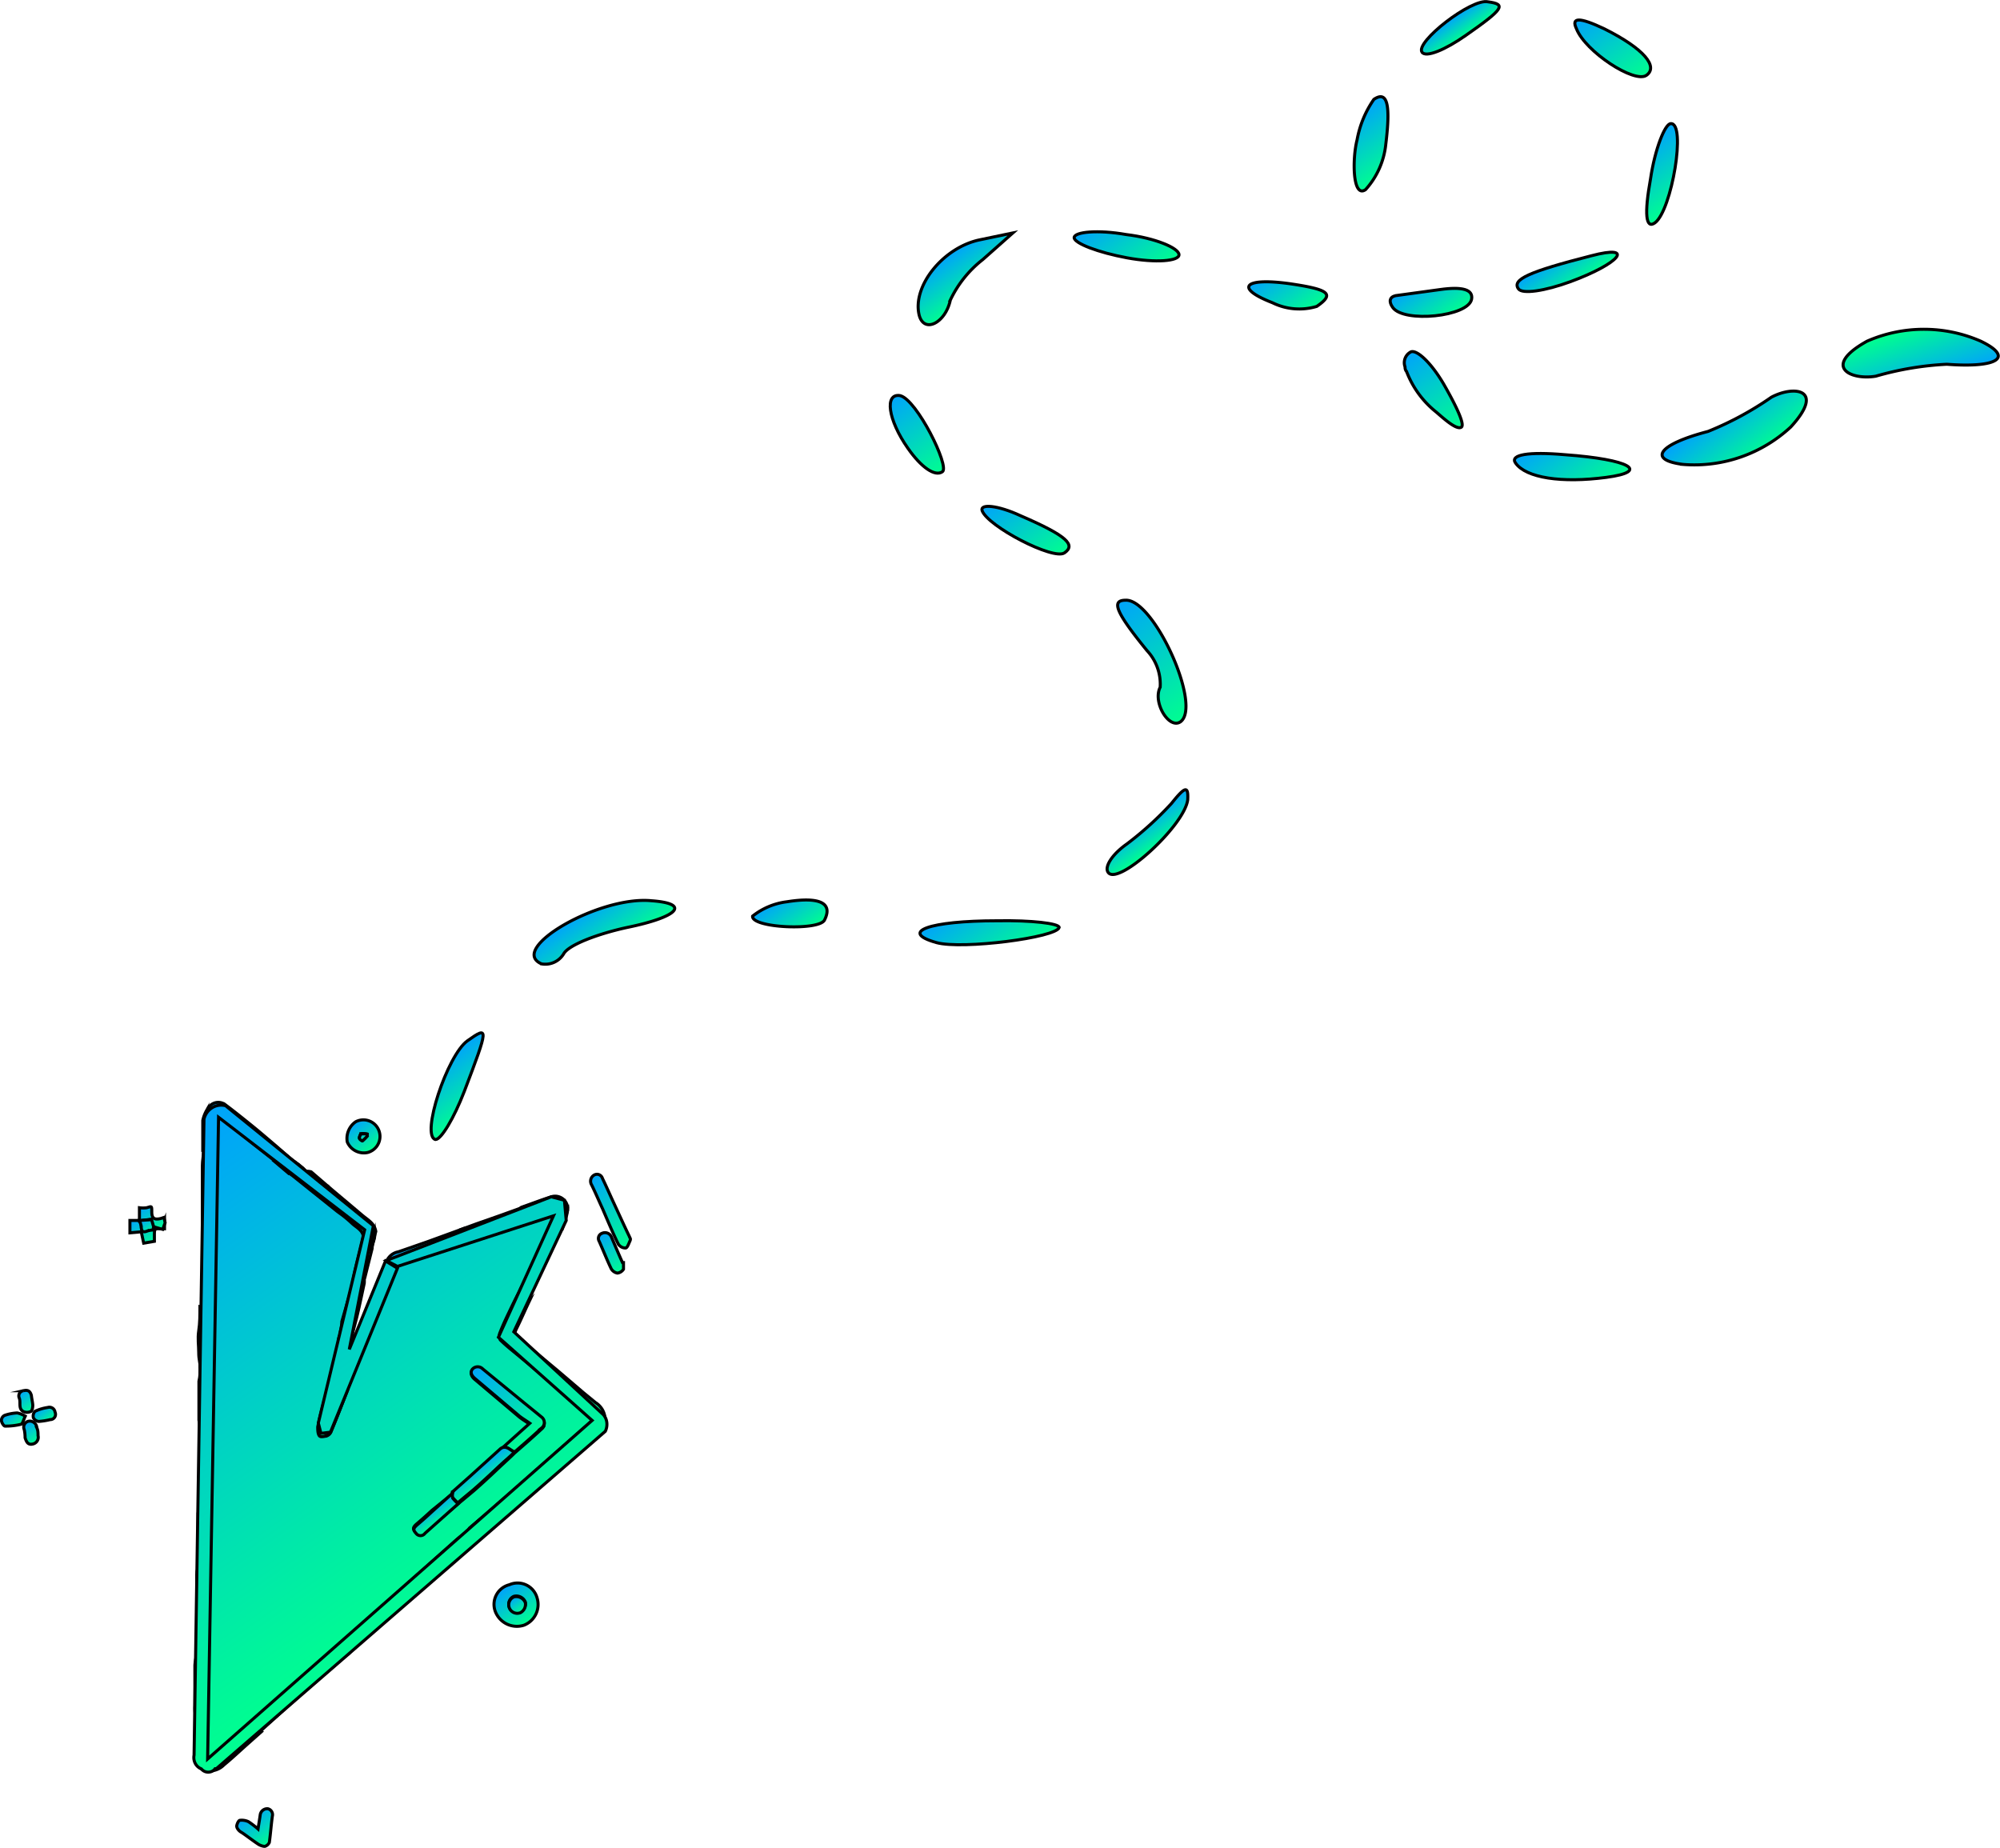 <svg xmlns="http://www.w3.org/2000/svg" xmlns:xlink="http://www.w3.org/1999/xlink" id="Capa_1" data-name="Capa 1" viewBox="0 0 98.83 91.31"><defs><style>.cls-1,.cls-10,.cls-11,.cls-12,.cls-13,.cls-14,.cls-15,.cls-16,.cls-17,.cls-18,.cls-19,.cls-2,.cls-20,.cls-21,.cls-22,.cls-23,.cls-24,.cls-25,.cls-26,.cls-27,.cls-28,.cls-29,.cls-3,.cls-30,.cls-31,.cls-32,.cls-33,.cls-34,.cls-35,.cls-36,.cls-37,.cls-38,.cls-39,.cls-4,.cls-40,.cls-41,.cls-42,.cls-43,.cls-44,.cls-45,.cls-46,.cls-47,.cls-48,.cls-49,.cls-5,.cls-50,.cls-51,.cls-52,.cls-53,.cls-54,.cls-55,.cls-56,.cls-57,.cls-58,.cls-59,.cls-6,.cls-60,.cls-61,.cls-62,.cls-63,.cls-64,.cls-65,.cls-66,.cls-67,.cls-68,.cls-69,.cls-7,.cls-70,.cls-71,.cls-72,.cls-73,.cls-74,.cls-75,.cls-76,.cls-77,.cls-78,.cls-79,.cls-8,.cls-80,.cls-81,.cls-82,.cls-83,.cls-84,.cls-9{stroke:#000;stroke-miterlimit:10;stroke-width:0.15px;}.cls-1{fill:url(#Nueva_muestra_de_degradado_2);}.cls-2{fill:url(#Nueva_muestra_de_degradado_2-2);}.cls-3{fill:url(#Nueva_muestra_de_degradado_2-3);}.cls-4{fill:url(#Nueva_muestra_de_degradado_2-4);}.cls-5{fill:url(#Nueva_muestra_de_degradado_2-5);}.cls-6{fill:url(#Nueva_muestra_de_degradado_2-6);}.cls-7{fill:url(#Nueva_muestra_de_degradado_2-7);}.cls-8{fill:url(#Nueva_muestra_de_degradado_2-8);}.cls-9{fill:url(#Nueva_muestra_de_degradado_2-9);}.cls-10{fill:url(#Nueva_muestra_de_degradado_2-10);}.cls-11{fill:url(#Nueva_muestra_de_degradado_2-11);}.cls-12{fill:url(#Nueva_muestra_de_degradado_2-12);}.cls-13{fill:url(#Nueva_muestra_de_degradado_2-13);}.cls-14{fill:url(#Nueva_muestra_de_degradado_2-14);}.cls-15{fill:url(#Nueva_muestra_de_degradado_2-15);}.cls-16{fill:url(#Nueva_muestra_de_degradado_2-16);}.cls-17{fill:url(#Nueva_muestra_de_degradado_2-17);}.cls-18{fill:url(#Nueva_muestra_de_degradado_2-18);}.cls-19{fill:url(#Nueva_muestra_de_degradado_2-19);}.cls-20{fill:url(#Nueva_muestra_de_degradado_2-20);}.cls-21{fill:url(#Nueva_muestra_de_degradado_2-21);}.cls-22{fill:url(#Nueva_muestra_de_degradado_2-22);}.cls-23{fill:url(#Nueva_muestra_de_degradado_2-23);}.cls-24{fill:url(#Nueva_muestra_de_degradado_2-24);}.cls-25{fill:url(#Nueva_muestra_de_degradado_2-25);}.cls-26{fill:url(#Nueva_muestra_de_degradado_2-26);}.cls-27{fill:url(#Nueva_muestra_de_degradado_2-27);}.cls-28{fill:url(#Nueva_muestra_de_degradado_2-28);}.cls-29{fill:url(#Nueva_muestra_de_degradado_2-29);}.cls-30{fill:url(#Nueva_muestra_de_degradado_2-30);}.cls-31{fill:url(#Nueva_muestra_de_degradado_2-31);}.cls-32{fill:url(#Nueva_muestra_de_degradado_2-32);}.cls-33{fill:url(#Nueva_muestra_de_degradado_2-33);}.cls-34{fill:url(#Nueva_muestra_de_degradado_2-34);}.cls-35{fill:url(#Nueva_muestra_de_degradado_2-35);}.cls-36{fill:url(#Nueva_muestra_de_degradado_2-36);}.cls-37{fill:url(#Nueva_muestra_de_degradado_2-37);}.cls-38{fill:url(#Nueva_muestra_de_degradado_2-38);}.cls-39{fill:url(#Nueva_muestra_de_degradado_2-39);}.cls-40{fill:url(#Nueva_muestra_de_degradado_2-40);}.cls-41{fill:url(#Nueva_muestra_de_degradado_2-41);}.cls-42{fill:url(#Nueva_muestra_de_degradado_2-42);}.cls-43{fill:url(#Nueva_muestra_de_degradado_2-43);}.cls-44{fill:url(#Nueva_muestra_de_degradado_2-44);}.cls-45{fill:url(#Nueva_muestra_de_degradado_2-45);}.cls-46{fill:url(#Nueva_muestra_de_degradado_2-46);}.cls-47{fill:url(#Nueva_muestra_de_degradado_2-47);}.cls-48{fill:url(#Nueva_muestra_de_degradado_2-48);}.cls-49{fill:url(#Nueva_muestra_de_degradado_2-49);}.cls-50{fill:url(#Nueva_muestra_de_degradado_2-50);}.cls-51{fill:url(#Nueva_muestra_de_degradado_2-51);}.cls-52{fill:url(#Nueva_muestra_de_degradado_2-52);}.cls-53{fill:url(#Nueva_muestra_de_degradado_2-53);}.cls-54{fill:url(#Nueva_muestra_de_degradado_2-54);}.cls-55{fill:url(#Nueva_muestra_de_degradado_2-55);}.cls-56{fill:url(#Nueva_muestra_de_degradado_2-56);}.cls-57{fill:url(#Nueva_muestra_de_degradado_2-57);}.cls-58{fill:url(#Nueva_muestra_de_degradado_2-58);}.cls-59{fill:url(#Nueva_muestra_de_degradado_2-59);}.cls-60{fill:url(#Nueva_muestra_de_degradado_2-60);}.cls-61{fill:url(#Nueva_muestra_de_degradado_2-61);}.cls-62{fill:url(#Nueva_muestra_de_degradado_2-62);}.cls-63{fill:url(#Nueva_muestra_de_degradado_2-63);}.cls-64{fill:url(#Nueva_muestra_de_degradado_2-64);}.cls-65{fill:url(#Nueva_muestra_de_degradado_2-65);}.cls-66{fill:url(#Nueva_muestra_de_degradado_2-66);}.cls-67{fill:url(#Nueva_muestra_de_degradado_2-67);}.cls-68{fill:url(#Nueva_muestra_de_degradado_2-68);}.cls-69{fill:url(#Nueva_muestra_de_degradado_2-69);}.cls-70{fill:url(#Nueva_muestra_de_degradado_2-70);}.cls-71{fill:url(#Nueva_muestra_de_degradado_2-71);}.cls-72{fill:url(#Nueva_muestra_de_degradado_2-72);}.cls-73{fill:url(#Nueva_muestra_de_degradado_2-73);}.cls-74{fill:url(#Nueva_muestra_de_degradado_2-74);}.cls-75{fill:url(#Nueva_muestra_de_degradado_2-75);}.cls-76{fill:url(#Nueva_muestra_de_degradado_2-76);}.cls-77{fill:url(#Nueva_muestra_de_degradado_2-77);}.cls-78{fill:url(#Nueva_muestra_de_degradado_2-78);}.cls-79{fill:url(#Nueva_muestra_de_degradado_2-79);}.cls-80{fill:url(#Nueva_muestra_de_degradado_2-80);}.cls-81{fill:url(#Nueva_muestra_de_degradado_2-81);}.cls-82{fill:url(#Nueva_muestra_de_degradado_2-82);}.cls-83{fill:url(#Nueva_muestra_de_degradado_2-83);}.cls-84{fill:url(#Nueva_muestra_de_degradado_2-84);}</style><linearGradient id="Nueva_muestra_de_degradado_2" x1="46.89" y1="104.51" x2="51.1" y2="104.51" gradientTransform="translate(195.3 13.88) rotate(54.97)" gradientUnits="userSpaceOnUse"><stop offset="0" stop-color="#00a4fa"></stop><stop offset="1" stop-color="#00fe90"></stop></linearGradient><linearGradient id="Nueva_muestra_de_degradado_2-2" x1="53.72" y1="106.2" x2="57.28" y2="106.2" xlink:href="#Nueva_muestra_de_degradado_2"></linearGradient><linearGradient id="Nueva_muestra_de_degradado_2-3" x1="43.24" y1="110.2" x2="44.36" y2="110.2" xlink:href="#Nueva_muestra_de_degradado_2"></linearGradient><linearGradient id="Nueva_muestra_de_degradado_2-4" x1="79.69" y1="-75.1" x2="82.56" y2="-75.1" gradientTransform="matrix(0.64, 0.83, -1.02, 0.79, 14.95, 125.55)" xlink:href="#Nueva_muestra_de_degradado_2"></linearGradient><linearGradient id="Nueva_muestra_de_degradado_2-5" x1="55.79" y1="112.73" x2="57.64" y2="112.73" xlink:href="#Nueva_muestra_de_degradado_2"></linearGradient><linearGradient id="Nueva_muestra_de_degradado_2-6" x1="44.36" y1="117.02" x2="47.73" y2="117.02" xlink:href="#Nueva_muestra_de_degradado_2"></linearGradient><linearGradient id="Nueva_muestra_de_degradado_2-7" x1="62.86" y1="118.05" x2="66.61" y2="118.05" xlink:href="#Nueva_muestra_de_degradado_2"></linearGradient><linearGradient id="Nueva_muestra_de_degradado_2-8" x1="52.86" y1="119.07" x2="55.34" y2="119.07" xlink:href="#Nueva_muestra_de_degradado_2"></linearGradient><linearGradient id="Nueva_muestra_de_degradado_2-9" x1="55.6" y1="121.58" x2="60.09" y2="121.58" xlink:href="#Nueva_muestra_de_degradado_2"></linearGradient><linearGradient id="Nueva_muestra_de_degradado_2-10" x1="48.33" y1="124.63" x2="51.1" y2="124.63" xlink:href="#Nueva_muestra_de_degradado_2"></linearGradient><linearGradient id="Nueva_muestra_de_degradado_2-11" x1="41.38" y1="129.87" x2="45.15" y2="129.87" xlink:href="#Nueva_muestra_de_degradado_2"></linearGradient><linearGradient id="Nueva_muestra_de_degradado_2-12" x1="38.55" y1="137.15" x2="40.98" y2="137.15" xlink:href="#Nueva_muestra_de_degradado_2"></linearGradient><linearGradient id="Nueva_muestra_de_degradado_2-13" x1="57.45" y1="140.54" x2="64.03" y2="140.54" xlink:href="#Nueva_muestra_de_degradado_2"></linearGradient><linearGradient id="Nueva_muestra_de_degradado_2-14" x1="49.77" y1="141.92" x2="53.91" y2="141.92" xlink:href="#Nueva_muestra_de_degradado_2"></linearGradient><linearGradient id="Nueva_muestra_de_degradado_2-15" x1="42.75" y1="143.73" x2="47.17" y2="143.73" xlink:href="#Nueva_muestra_de_degradado_2"></linearGradient><linearGradient id="Nueva_muestra_de_degradado_2-16" x1="66.89" y1="145.63" x2="68.43" y2="145.63" xlink:href="#Nueva_muestra_de_degradado_2"></linearGradient><linearGradient id="Nueva_muestra_de_degradado_2-17" x1="65.14" y1="154.83" x2="68.95" y2="154.83" xlink:href="#Nueva_muestra_de_degradado_2"></linearGradient><linearGradient id="Nueva_muestra_de_degradado_2-18" x1="59.72" y1="162.41" x2="61.98" y2="162.41" xlink:href="#Nueva_muestra_de_degradado_2"></linearGradient><linearGradient id="Nueva_muestra_de_degradado_2-19" x1="54.74" y1="170.47" x2="57.35" y2="170.47" xlink:href="#Nueva_muestra_de_degradado_2"></linearGradient><linearGradient id="Nueva_muestra_de_degradado_2-20" x1="56.72" y1="180.74" x2="59.84" y2="180.74" xlink:href="#Nueva_muestra_de_degradado_2"></linearGradient><linearGradient id="Nueva_muestra_de_degradado_2-21" x1="94.94" y1="-28.5" x2="97.81" y2="-28.5" gradientTransform="matrix(-0.34, -0.99, 1.23, -0.42, 220.59, 212.79)" xlink:href="#Nueva_muestra_de_degradado_2"></linearGradient><linearGradient id="Nueva_muestra_de_degradado_2-22" x1="68.32" y1="185.13" x2="76.05" y2="185.13" xlink:href="#Nueva_muestra_de_degradado_2"></linearGradient><linearGradient id="Nueva_muestra_de_degradado_2-23" x1="52.1" y1="190.91" x2="58.28" y2="190.91" xlink:href="#Nueva_muestra_de_degradado_2"></linearGradient><linearGradient id="Nueva_muestra_de_degradado_2-24" x1="76.08" y1="208.82" x2="79.07" y2="208.82" xlink:href="#Nueva_muestra_de_degradado_2"></linearGradient><linearGradient id="Nueva_muestra_de_degradado_2-25" x1="64.52" y1="181.64" x2="67.86" y2="181.64" xlink:href="#Nueva_muestra_de_degradado_2"></linearGradient><linearGradient id="Nueva_muestra_de_degradado_2-26" x1="57.22" y1="189.09" x2="62.43" y2="189.09" xlink:href="#Nueva_muestra_de_degradado_2"></linearGradient><linearGradient id="Nueva_muestra_de_degradado_2-27" x1="65.13" y1="193.01" x2="67.43" y2="193.01" xlink:href="#Nueva_muestra_de_degradado_2"></linearGradient><linearGradient id="Nueva_muestra_de_degradado_2-28" x1="76.06" y1="190.53" x2="77.18" y2="190.53" xlink:href="#Nueva_muestra_de_degradado_2"></linearGradient><linearGradient id="Nueva_muestra_de_degradado_2-29" x1="79.91" y1="193.08" x2="82" y2="193.08" xlink:href="#Nueva_muestra_de_degradado_2"></linearGradient><linearGradient id="Nueva_muestra_de_degradado_2-30" x1="76.59" y1="195.11" x2="77.63" y2="195.11" xlink:href="#Nueva_muestra_de_degradado_2"></linearGradient><linearGradient id="Nueva_muestra_de_degradado_2-31" x1="63.23" y1="187.13" x2="64.84" y2="187.13" xlink:href="#Nueva_muestra_de_degradado_2"></linearGradient><linearGradient id="Nueva_muestra_de_degradado_2-32" x1="75.63" y1="186.48" x2="76.61" y2="186.48" xlink:href="#Nueva_muestra_de_degradado_2"></linearGradient><linearGradient id="Nueva_muestra_de_degradado_2-33" x1="65.74" y1="178.13" x2="69.6" y2="178.13" xlink:href="#Nueva_muestra_de_degradado_2"></linearGradient><linearGradient id="Nueva_muestra_de_degradado_2-34" x1="77.07" y1="198.99" x2="78.04" y2="198.99" xlink:href="#Nueva_muestra_de_degradado_2"></linearGradient><linearGradient id="Nueva_muestra_de_degradado_2-35" x1="65.03" y1="202.07" x2="68.52" y2="202.07" xlink:href="#Nueva_muestra_de_degradado_2"></linearGradient><linearGradient id="Nueva_muestra_de_degradado_2-36" x1="66.32" y1="182.72" x2="69.68" y2="182.72" xlink:href="#Nueva_muestra_de_degradado_2"></linearGradient><linearGradient id="Nueva_muestra_de_degradado_2-37" x1="70.78" y1="206.11" x2="74.18" y2="206.11" xlink:href="#Nueva_muestra_de_degradado_2"></linearGradient><linearGradient id="Nueva_muestra_de_degradado_2-38" x1="77.5" y1="202.64" x2="78.43" y2="202.64" xlink:href="#Nueva_muestra_de_degradado_2"></linearGradient><linearGradient id="Nueva_muestra_de_degradado_2-39" x1="56.91" y1="196.05" x2="60.28" y2="196.05" xlink:href="#Nueva_muestra_de_degradado_2"></linearGradient><linearGradient id="Nueva_muestra_de_degradado_2-40" x1="62.37" y1="199.92" x2="65.49" y2="199.92" xlink:href="#Nueva_muestra_de_degradado_2"></linearGradient><linearGradient id="Nueva_muestra_de_degradado_2-41" x1="68.24" y1="204.05" x2="71.25" y2="204.05" xlink:href="#Nueva_muestra_de_degradado_2"></linearGradient><linearGradient id="Nueva_muestra_de_degradado_2-42" x1="56.82" y1="186.02" x2="58.44" y2="186.02" xlink:href="#Nueva_muestra_de_degradado_2"></linearGradient><linearGradient id="Nueva_muestra_de_degradado_2-43" x1="59.92" y1="198.03" x2="62.75" y2="198.03" xlink:href="#Nueva_muestra_de_degradado_2"></linearGradient><linearGradient id="Nueva_muestra_de_degradado_2-44" x1="81.81" y1="209.81" x2="83.59" y2="209.81" xlink:href="#Nueva_muestra_de_degradado_2"></linearGradient><linearGradient id="Nueva_muestra_de_degradado_2-45" x1="77.89" y1="205.76" x2="78.77" y2="205.76" xlink:href="#Nueva_muestra_de_degradado_2"></linearGradient><linearGradient id="Nueva_muestra_de_degradado_2-46" x1="73.73" y1="208.05" x2="76.36" y2="208.05" xlink:href="#Nueva_muestra_de_degradado_2"></linearGradient><linearGradient id="Nueva_muestra_de_degradado_2-47" x1="63.61" y1="190.07" x2="65.94" y2="190.07" xlink:href="#Nueva_muestra_de_degradado_2"></linearGradient><linearGradient id="Nueva_muestra_de_degradado_2-48" x1="53.7" y1="194.17" x2="57.7" y2="194.17" xlink:href="#Nueva_muestra_de_degradado_2"></linearGradient><linearGradient id="Nueva_muestra_de_degradado_2-49" x1="63.97" y1="183.32" x2="65.83" y2="183.32" xlink:href="#Nueva_muestra_de_degradado_2"></linearGradient><linearGradient id="Nueva_muestra_de_degradado_2-50" x1="63.4" y1="191.33" x2="65.6" y2="191.33" xlink:href="#Nueva_muestra_de_degradado_2"></linearGradient><linearGradient id="Nueva_muestra_de_degradado_2-51" x1="61.71" y1="189.62" x2="64.02" y2="189.62" xlink:href="#Nueva_muestra_de_degradado_2"></linearGradient><linearGradient id="Nueva_muestra_de_degradado_2-52" x1="68.32" y1="179.27" x2="70.42" y2="179.27" xlink:href="#Nueva_muestra_de_degradado_2"></linearGradient><linearGradient id="Nueva_muestra_de_degradado_2-53" x1="52.16" y1="192.75" x2="55.63" y2="192.75" xlink:href="#Nueva_muestra_de_degradado_2"></linearGradient><linearGradient id="Nueva_muestra_de_degradado_2-54" x1="54.48" y1="197.33" x2="56.05" y2="197.33" xlink:href="#Nueva_muestra_de_degradado_2"></linearGradient><linearGradient id="Nueva_muestra_de_degradado_2-55" x1="59.65" y1="207.86" x2="60.74" y2="207.86" xlink:href="#Nueva_muestra_de_degradado_2"></linearGradient><linearGradient id="Nueva_muestra_de_degradado_2-56" x1="54.19" y1="196.9" x2="55.71" y2="196.9" xlink:href="#Nueva_muestra_de_degradado_2"></linearGradient><linearGradient id="Nueva_muestra_de_degradado_2-57" x1="58.75" y1="208.18" x2="59.58" y2="208.18" xlink:href="#Nueva_muestra_de_degradado_2"></linearGradient><linearGradient id="Nueva_muestra_de_degradado_2-58" x1="58.26" y1="207.18" x2="59.36" y2="207.18" xlink:href="#Nueva_muestra_de_degradado_2"></linearGradient><linearGradient id="Nueva_muestra_de_degradado_2-59" x1="59.45" y1="206.81" x2="60.26" y2="206.81" xlink:href="#Nueva_muestra_de_degradado_2"></linearGradient><linearGradient id="Nueva_muestra_de_degradado_2-60" x1="63.33" y1="188.8" x2="63.61" y2="188.8" xlink:href="#Nueva_muestra_de_degradado_2"></linearGradient><linearGradient id="Nueva_muestra_de_degradado_2-61" x1="56.57" y1="189.51" x2="56.99" y2="189.51" xlink:href="#Nueva_muestra_de_degradado_2"></linearGradient><linearGradient id="Nueva_muestra_de_degradado_2-62" x1="57.01" y1="189.4" x2="57.28" y2="189.4" xlink:href="#Nueva_muestra_de_degradado_2"></linearGradient><linearGradient id="Nueva_muestra_de_degradado_2-63" x1="76.51" y1="187.95" x2="76.61" y2="187.95" xlink:href="#Nueva_muestra_de_degradado_2"></linearGradient><linearGradient id="Nueva_muestra_de_degradado_2-64" x1="52.65" y1="195.12" x2="78.43" y2="195.12" xlink:href="#Nueva_muestra_de_degradado_2"></linearGradient><linearGradient id="Nueva_muestra_de_degradado_2-65" x1="55.99" y1="190.18" x2="57.04" y2="190.18" xlink:href="#Nueva_muestra_de_degradado_2"></linearGradient><linearGradient id="Nueva_muestra_de_degradado_2-66" x1="52.85" y1="191.53" x2="52.85" y2="191.53" xlink:href="#Nueva_muestra_de_degradado_2"></linearGradient><linearGradient id="Nueva_muestra_de_degradado_2-67" x1="66.72" y1="195.06" x2="68.73" y2="195.06" xlink:href="#Nueva_muestra_de_degradado_2"></linearGradient><linearGradient id="Nueva_muestra_de_degradado_2-68" x1="65.83" y1="192.6" x2="65.89" y2="192.6" xlink:href="#Nueva_muestra_de_degradado_2"></linearGradient><linearGradient id="Nueva_muestra_de_degradado_2-69" x1="80.53" y1="193.08" x2="81.38" y2="193.08" xlink:href="#Nueva_muestra_de_degradado_2"></linearGradient><linearGradient id="Nueva_muestra_de_degradado_2-70" x1="77.01" y1="197" x2="77.08" y2="197" xlink:href="#Nueva_muestra_de_degradado_2"></linearGradient><linearGradient id="Nueva_muestra_de_degradado_2-71" x1="76.05" y1="188.46" x2="76.12" y2="188.46" xlink:href="#Nueva_muestra_de_degradado_2"></linearGradient><linearGradient id="Nueva_muestra_de_degradado_2-72" x1="77.96" y1="200.62" x2="77.99" y2="200.62" xlink:href="#Nueva_muestra_de_degradado_2"></linearGradient><linearGradient id="Nueva_muestra_de_degradado_2-73" x1="77.5" y1="201.15" x2="77.5" y2="201.15" xlink:href="#Nueva_muestra_de_degradado_2"></linearGradient><linearGradient id="Nueva_muestra_de_degradado_2-74" x1="77.5" y1="201.33" x2="77.52" y2="201.33" xlink:href="#Nueva_muestra_de_degradado_2"></linearGradient><linearGradient id="Nueva_muestra_de_degradado_2-75" x1="57.46" y1="186.01" x2="57.78" y2="186.01" xlink:href="#Nueva_muestra_de_degradado_2"></linearGradient><linearGradient id="Nueva_muestra_de_degradado_2-76" x1="74.23" y1="207.09" x2="74.39" y2="207.09" xlink:href="#Nueva_muestra_de_degradado_2"></linearGradient><linearGradient id="Nueva_muestra_de_degradado_2-77" x1="65.79" y1="191.4" x2="65.87" y2="191.4" xlink:href="#Nueva_muestra_de_degradado_2"></linearGradient><linearGradient id="Nueva_muestra_de_degradado_2-78" x1="64.97" y1="192.52" x2="65.05" y2="192.52" xlink:href="#Nueva_muestra_de_degradado_2"></linearGradient><linearGradient id="Nueva_muestra_de_degradado_2-79" x1="54.75" y1="197.28" x2="55.52" y2="197.28" xlink:href="#Nueva_muestra_de_degradado_2"></linearGradient><linearGradient id="Nueva_muestra_de_degradado_2-80" x1="70.11" y1="188.04" x2="74.71" y2="188.04" xlink:href="#Nueva_muestra_de_degradado_2"></linearGradient><linearGradient id="Nueva_muestra_de_degradado_2-81" x1="74.16" y1="190.73" x2="75.16" y2="190.73" xlink:href="#Nueva_muestra_de_degradado_2"></linearGradient><linearGradient id="Nueva_muestra_de_degradado_2-82" x1="74.55" y1="193.81" x2="75.41" y2="193.81" xlink:href="#Nueva_muestra_de_degradado_2"></linearGradient><linearGradient id="Nueva_muestra_de_degradado_2-83" x1="53.48" y1="192.09" x2="53.48" y2="192.09" xlink:href="#Nueva_muestra_de_degradado_2"></linearGradient><linearGradient id="Nueva_muestra_de_degradado_2-84" x1="52.23" y1="195.15" x2="79.08" y2="195.15" xlink:href="#Nueva_muestra_de_degradado_2"></linearGradient></defs><title>Flechita-ursamaweb3</title><path class="cls-1" d="M137.38,113.11c-1.23-.58-1.64-.57-1.37,0,.44,1.13,2.87,2.72,3.46,2.3S139.38,114.11,137.38,113.11Z" transform="translate(-58.11 -111.69)"></path><path class="cls-2" d="M140.67,117.8c-.28,0-.78,1.24-1,2.73-.31,1.72-.24,2.5.22,2.17C140.72,122.09,141.45,117.74,140.67,117.8Z" transform="translate(-58.11 -111.69)"></path><path class="cls-3" d="M131.64,111.78c-.81-.19-3.62,2-3.26,2.49.19.28,1.15-.12,2.16-.83C132.43,112.12,132.55,111.9,131.64,111.78Z" transform="translate(-58.11 -111.69)"></path><path class="cls-4" d="M145.64,131.32a15.79,15.79,0,0,1-3.13,1.69c-2.45.64-3,1.41-1.22,1.63a7,7,0,0,0,5.31-1.85C148.33,130.91,146.76,130.72,145.64,131.32Z" transform="translate(-58.11 -111.69)"></path><path class="cls-5" d="M136.74,124.33c-3.09.79-3.92,1.17-3.6,1.63.19.28,1.31.11,2.57-.35C138.16,124.71,138.94,123.75,136.74,124.33Z" transform="translate(-58.11 -111.69)"></path><path class="cls-6" d="M126,116.6a5.08,5.08,0,0,0-.83,2c-.24.93-.23,2.91.42,2.46a3.94,3.94,0,0,0,1-2.25C126.83,116.86,126.67,116.15,126,116.6Z" transform="translate(-58.11 -111.69)"></path><path class="cls-7" d="M135.45,134.16c-1.82-.16-2.74,0-2.45.41.52.74,2.28,1,4.48.71S138.64,134.39,135.45,134.16Z" transform="translate(-58.11 -111.69)"></path><path class="cls-8" d="M129.26,126l-2.19.3c-.3.07-.34.3-.14.58.54.78,3.75.46,3.9-.41C130.91,126,130.38,125.84,129.26,126Z" transform="translate(-58.11 -111.69)"></path><path class="cls-9" d="M127.79,129.1a.6.6,0,0,0-.25.72c0,.05,0,.14.08.24a4.7,4.7,0,0,0,1.47,2c.38.33,1,.89,1.23.74s-.48-1.45-.87-2.13C128.8,129.56,128.06,128.9,127.79,129.1Z" transform="translate(-58.11 -111.69)"></path><path class="cls-10" d="M121.85,125.71c-2.29-.32-2.74.21-.86.94a3,3,0,0,0,2.19.18C124.06,126.22,123.82,126,121.85,125.71Z" transform="translate(-58.11 -111.69)"></path><path class="cls-11" d="M113.76,123.28c-1.41-.25-2.56-.13-2.57.15s1.2.74,2.61,1,2.59.17,2.57-.16S115.18,123.45,113.76,123.28Z" transform="translate(-58.11 -111.69)"></path><path class="cls-12" d="M106.53,123.54c-1.8.37-3.35,2.28-3,3.72.24.93,1.3.39,1.54-.74a5.54,5.54,0,0,1,1.6-2l1.49-1.32Z" transform="translate(-58.11 -111.69)"></path><path class="cls-13" d="M113.73,141.35c-.73,0-.47.61,1.06,2.49a2.43,2.43,0,0,1,.65,1.81c-.38.74.43,2.09,1,1.71C117.53,146.58,115.12,141.27,113.73,141.35Z" transform="translate(-58.11 -111.69)"></path><path class="cls-14" d="M108.53,137.17c-1.12-.52-2-.59-1.89-.25.27.77,3.52,2.47,4.07,2.09S110.9,138.19,108.53,137.17Z" transform="translate(-58.11 -111.69)"></path><path class="cls-15" d="M102.59,131.24c-.78-.13-.61,1.19.39,2.61.65.93,1.33,1.41,1.7,1.15S103.41,131.43,102.59,131.24Z" transform="translate(-58.11 -111.69)"></path><path class="cls-16" d="M116,151.39a16.48,16.48,0,0,1-2.2,2c-.74.52-1.13,1.14-.93,1.41.48.69,3.75-2.28,3.93-3.58C116.84,150.5,116.67,150.55,116,151.39Z" transform="translate(-58.11 -111.69)"></path><path class="cls-17" d="M107.39,157.19c-3.35,0-4.89.55-3,1.08,1.27.35,5.93-.25,6.06-.75C110.44,157.32,109.09,157.16,107.39,157.19Z" transform="translate(-58.11 -111.69)"></path><path class="cls-18" d="M97,156.25a3.4,3.4,0,0,0-1.7.71c-.07.59,3.34.74,3.56.18C99.28,156.29,98.57,156,97,156.25Z" transform="translate(-58.11 -111.69)"></path><path class="cls-19" d="M90.3,156.2c-2.58-.25-7.12,2.38-5.43,3.12a1.06,1.06,0,0,0,1.09-.49c.24-.45,1.71-1,3.14-1.31C91.64,157,92.25,156.34,90.3,156.2Z" transform="translate(-58.11 -111.69)"></path><path class="cls-20" d="M81.21,163.12c-1,.71-2.32,4.71-1.58,4.88.28,0,.91-1.05,1.42-2.37C82.26,162.45,82.27,162.37,81.21,163.12Z" transform="translate(-58.11 -111.69)"></path><path class="cls-21" d="M150.8,130.28a15.33,15.33,0,0,1,3.51-.59c2.52.19,3.34-.34,1.68-1.14a7,7,0,0,0-5.62,0C148.12,129.8,149.55,130.49,150.8,130.28Z" transform="translate(-58.11 -111.69)"></path><path class="cls-22" d="M88,182a1,1,0,0,0-.46-1l-.61-.5-1.24-1.06-1.87-1.56a0,0,0,0,0,0,0c-.33-.27-.32-.26-.13-.65s.38-.83.58-1.25a1.57,1.57,0,0,0-.17.21c-.21.39-.4.79-.6,1.19-.41,0-.47-.16-.27-.49a5.86,5.86,0,0,0,.32-.67c.1-.24.18-.49.27-.73-.13.25-.26.5-.38.75-.2.42-.41.84-.58,1.28a.44.44,0,0,0,0,.39c.26.26.55.49.83.72l2.19,1.81c.27.22.55.43.81.67s.5.5.75.76l.37.13A1.28,1.28,0,0,0,88,182Z" transform="translate(-58.11 -111.69)"></path><path class="cls-23" d="M72.53,169l-.8-.7c-.39-.33-.78-.67-1.19-1s-.83-.67-1.27-1a.58.58,0,0,0-.88.16,4.34,4.34,0,0,0-.12,1.72l.39.12.13-.35,0-.15a1,1,0,0,1,0-.78l.08-.29.32.26,1.48,1.19.91.72.84.71.14.1.91.38c.1,0,.2.05.3.08l0-.07-.16-.17-.44-.42-.09-.1-.22-.18h0Z" transform="translate(-58.11 -111.69)"></path><path class="cls-24" d="M67.75,196.22c0,.59,0,1.18,0,1.77a3.69,3.69,0,0,0,0,.47.72.72,0,0,0,.43.7,1,1,0,0,0,1-.26c.39-.32.76-.67,1.13-1l.72-.64-.22-.15-.33-.19a3.57,3.57,0,0,1-.28.27c-.4.36-.8.72-1.21,1.06a4.8,4.8,0,0,1-.52.36l-.08-.06,0-2.4c-.06,0-.15,0-.17,0C68,196,67.87,196.11,67.75,196.22Z" transform="translate(-58.11 -111.69)"></path><path class="cls-25" d="M86.16,171.38a.62.62,0,0,0-.78-.56c-.51.16-1,.35-1.51.53,0,0,0,0-.06.05a2.13,2.13,0,0,1-.25.16l-1.58.55c.15.13.25.23.37.32s.1,0,.15,0l.52-.18,1.65-.62c.08,0,.18,0,.27,0l.63-.22a3.06,3.06,0,0,1-.08.36l-.45.95-.36.86,0,.27.33.24c.33-.67.66-1.33,1-2a3.2,3.2,0,0,0,.15-.61S86.14,171.41,86.16,171.38Z" transform="translate(-58.11 -111.69)"></path><path class="cls-26" d="M73.2,169.58l.44.42.16.17a10.23,10.23,0,0,1-1.24-.39l1,.8,1.25,1a5.86,5.86,0,0,1,.67.54c.21.21.53.33.59.67a.38.38,0,0,1,0,.15c-.1.34,0,.5.39.47l.22-.87c-.06-.4-.4-.57-.67-.8l-1.52-1.28-1-.86A.54.54,0,0,0,73.2,169.58Z" transform="translate(-58.11 -111.69)"></path><path class="cls-27" d="M75.37,178.34l0-.31-.54-.2a.88.88,0,0,1,0,.17l-.48,2.12a4.41,4.41,0,0,0,.58.28c.09,0,.21,0,.32-.05l1-2.51c-.17-.1-.27-.32-.52-.26l-.34.77,0,.05Z" transform="translate(-58.11 -111.69)"></path><path class="cls-28" d="M81.62,187.82l1.59-1.38,2-1.75a.6.6,0,0,0,.06-.11l-.18.08a.34.34,0,0,1-.49-.29l-1.22,1.07-1.16,1-.9.77a.39.39,0,0,0-.06.13Z" transform="translate(-58.11 -111.69)"></path><path class="cls-29" d="M83.28,190a1,1,0,0,1,1.37.65A1.1,1.1,0,0,1,84,192a1.14,1.14,0,0,1-1.35-.54A1,1,0,0,1,83.28,190Zm.79.86a.48.48,0,0,0-.56-.29.42.42,0,1,0,.32.78A.47.47,0,0,0,84.07,190.89Z" transform="translate(-58.11 -111.69)"></path><path class="cls-30" d="M81.62,187.82l-.38-.45c-.21.16-.43.31-.62.48l-1.55,1.39-.85.76,0,.1V190l-.2.21.63.23.78-.65c.31-.29.62-.58.94-.86Z" transform="translate(-58.11 -111.69)"></path><path class="cls-31" d="M80.85,172.46l-1.59.58c-.49.17-1,.35-1.47.51a.77.77,0,0,0-.56.43l-.21.49h0c-.07.21-.14.41-.2.62s-.11.24.06.3.27.06.34-.12.2-.49.32-.72a1.23,1.23,0,0,1,.23-.28l2-.77,1.67-.6a4.25,4.25,0,0,0-.78.2c-.3.12-.47.1-.69-.23.24-.08.47-.15.69-.24A1.31,1.31,0,0,0,80.85,172.46Z" transform="translate(-58.11 -111.69)"></path><path class="cls-32" d="M84.58,184.37a.34.34,0,0,0,.49.29l.18-.08h0c0-.12,0-.22.21-.19.33-.27.67-.54,1-.83s.8-.68,1.18-1.05A2.68,2.68,0,0,0,88,182a1.28,1.28,0,0,1-.19,0l-.37-.13-2.74,2.43,0,.06Z" transform="translate(-58.11 -111.69)"></path><path class="cls-33" d="M89.22,172.81c-.29-.6-.55-1.18-.82-1.76-.17-.37-.34-.76-.52-1.13a.28.28,0,0,0-.4-.17.35.35,0,0,0-.13.5c.19.39.36.79.54,1.18.25.58.49,1.16.77,1.73a.42.42,0,0,0,.36.2c.09,0,.16-.22.22-.35S89.22,172.86,89.22,172.81Z" transform="translate(-58.11 -111.69)"></path><path class="cls-34" d="M77.12,191.79l-.26.2-1.24,1.08c0-.19-.22-.32-.49-.32L78,190.24l.63.23Zm-1.35,1.11h0l0,0h0Z" transform="translate(-58.11 -111.69)"></path><path class="cls-35" d="M68,182.55l-.06,3.07v.89l.43.05.15-.2c0-.31,0-.62,0-.94,0-.68,0-1.35,0-2,0-.22,0-.44,0-.66C68.31,182.71,68.08,182.82,68,182.55Z" transform="translate(-58.11 -111.69)"></path><path class="cls-36" d="M86.16,171.38s-.06.06-.06.1a3.2,3.2,0,0,1-.15.61c-.32.67-.65,1.33-1,2l-.33-.24,0-.27-.92,1.91c-.09.24-.17.49-.27.73a5.86,5.86,0,0,1-.32.67c-.2.33-.14.49.27.49.2-.4.39-.8.6-1.19a1.57,1.57,0,0,1,.17-.21c.29-.64.58-1.28.88-1.92s.53-1.08.79-1.63a7.1,7.1,0,0,0,.3-.81A.67.67,0,0,0,86.16,171.38Z" transform="translate(-58.11 -111.69)"></path><path class="cls-37" d="M67.84,189.66c0,.64,0,1.29,0,1.93,0,.47,0,.94,0,1.41a1.28,1.28,0,0,0,0,.27l.53.17.06-3.62A.52.52,0,0,1,67.84,189.66Z" transform="translate(-58.11 -111.69)"></path><path class="cls-38" d="M75.62,193.07c0-.19-.22-.32-.49-.32h0l-.13.1,0,0-.07.07L73,194.6a4.28,4.28,0,0,0-.4.45l.53.25L75,193.68c.12-.11.25-.19.37-.3Z" transform="translate(-58.11 -111.69)"></path><path class="cls-39" d="M68.11,172.53c0,.35,0,.7,0,1.05s0,.72,0,1.08,0,1,0,1.49c0,0,0,.06,0,.09.18.1.36.24.56,0,0-.28,0-.55,0-.83,0-.79,0-1.57.06-2.36,0-.18,0-.37,0-.55l-.09.62-.39,0Z" transform="translate(-58.11 -111.69)"></path><path class="cls-40" d="M68,182.55c.12.27.35.16.55.18,0-.32,0-.64,0-1,0-.64,0-1.29,0-1.93,0-.17,0-.33,0-.5-.21.18-.38,0-.55-.08,0,.24,0,.48-.06.73,0,.64,0,1.28,0,1.92C68,182.12,68,182.34,68,182.55Z" transform="translate(-58.11 -111.69)"></path><path class="cls-41" d="M67.84,189.66a.52.52,0,0,0,.58.16v-.35c0-.5,0-1,.06-1.51s0-1.07,0-1.6l-.15.2-.43-.05c0,.55,0,1.11,0,1.66l0,1C67.83,189.32,67.84,189.49,67.84,189.66Z" transform="translate(-58.11 -111.69)"></path><path class="cls-42" d="M75.27,168.12a1,1,0,0,1,.42-1,.82.82,0,1,1,.59,1.52A.89.89,0,0,1,75.27,168.12Zm.67-.41s-.08.15-.07.21.14.14.15.13a2.72,2.72,0,0,0,.24-.24l0-.08A1,1,0,0,0,75.94,167.71Z" transform="translate(-58.11 -111.69)"></path><path class="cls-43" d="M68,179.26c.17.09.34.26.55.08,0-.45,0-.9,0-1.36s0-1.14,0-1.71c-.2.21-.38.07-.56,0,0,.39,0,.79-.06,1.18s0,.72,0,1.08S68,179,68,179.26Z" transform="translate(-58.11 -111.69)"></path><path class="cls-44" d="M70.86,202.07a4.23,4.23,0,0,0-.47-.36.78.78,0,0,0-.42-.07c-.07,0-.14.16-.16.26s.08.25.22.33.54.39.81.57a.72.72,0,0,0,.35.13.35.35,0,0,0,.23-.2c.06-.43.09-.87.15-1.3a.3.3,0,0,0-.22-.36.35.35,0,0,0-.38.29C70.94,201.58,70.9,201.81,70.86,202.07Z" transform="translate(-58.11 -111.69)"></path><path class="cls-45" d="M73.11,195.3l-.53-.25a2.07,2.07,0,0,0-.35.22c-.28.24-.54.51-.82.76s-.68.59-1,.88l.33.19.22.15Z" transform="translate(-58.11 -111.69)"></path><path class="cls-46" d="M68.36,193.44l-.53-.17c0,.24-.08.48-.09.72,0,.68,0,1.35,0,2a1.36,1.36,0,0,0,0,.2c.12-.11.23-.25.41-.08,0,0,.11,0,.17,0v-.73c0-.57,0-1.14,0-1.7l0-.22Z" transform="translate(-58.11 -111.69)"></path><path class="cls-47" d="M77.77,174.27a1.23,1.23,0,0,0-.23.28c-.12.23-.22.48-.32.72s-.21.16-.34.12-.1-.19-.06-.3.13-.41.2-.62l-.57,1.33c-.24.59-.46,1.19-.7,1.78.25-.06.35.16.52.26l.06-.13,0-.12c.21-.49.42-1,.62-1.47S77.51,174.88,77.77,174.27Z" transform="translate(-58.11 -111.69)"></path><path class="cls-48" d="M68.11,172.53l.1.64.39,0,.09-.62,0-2c-.18.23-.33-.06-.52,0,0-.35,0-.67,0-1s0-.64,0-1c0,.24-.06.48-.06.73,0,.65,0,1.31,0,2C68.11,171.67,68.11,172.1,68.11,172.53Z" transform="translate(-58.11 -111.69)"></path><path class="cls-49" d="M80.85,172.46a1.31,1.31,0,0,1-.24.17c-.22.09-.45.16-.69.24.22.33.39.35.69.23a4.25,4.25,0,0,1,.78-.2c.58-.21,1.15-.43,1.73-.63l1.82-.64c-.09,0-.19,0-.27,0l-1.65.62-.52.18s-.12,0-.15,0-.22-.19-.37-.32l1.58-.55a2.13,2.13,0,0,0,.25-.16l-1,.36-1.17.41Z" transform="translate(-58.11 -111.69)"></path><path class="cls-50" d="M74.87,177.83l.54.2c.12-.48.26-.95.37-1.42s.22-1,.33-1.51a2.4,2.4,0,0,0,0-.28,2.14,2.14,0,0,0-.1.22c-.07.25-.13.5-.19.75-.31,0-.35,0-.45-.3L75,177c0,.18-.05.37-.08.56l0,.07h-.06Z" transform="translate(-58.11 -111.69)"></path><path class="cls-51" d="M75.4,175.49c.1.25.14.27.45.3.06-.25.12-.5.19-.75a2.14,2.14,0,0,1,.1-.22l.36-1.44c0-.19.09-.37.12-.55a1.92,1.92,0,0,0,0-.24c-.07.29-.15.58-.22.87-.35,0-.49-.13-.39-.47a.38.38,0,0,0,0-.15c-.12.5-.25,1-.37,1.49S75.49,175.1,75.4,175.49Z" transform="translate(-58.11 -111.69)"></path><path class="cls-52" d="M88.87,174.08c-.19-.42-.37-.85-.55-1.27a.34.34,0,0,0-.45-.18.27.27,0,0,0-.15.4c.2.45.38.91.59,1.35a.44.44,0,0,0,.31.22.42.42,0,0,0,.3-.19c0-.08,0-.22,0-.33Z" transform="translate(-58.11 -111.69)"></path><path class="cls-53" d="M68.2,168.54c0,.32,0,.64,0,1s0,.65,0,1c.19-.05.34.24.52,0h0a1,1,0,0,1,0-.84l0-1.65a1.87,1.87,0,0,1-.4-1.49,1.71,1.71,0,0,0-.19.5c0,.48,0,1,0,1.45C68.16,168.5,68.19,168.52,68.2,168.54Z" transform="translate(-58.11 -111.69)"></path><path class="cls-54" d="M65.05,172l-.52,0,0,.61.56-.05.12.56.53-.09c0-.1,0-.18,0-.26,0-.37,0-.37.34-.36h.16l0-.39-.12.33-.45-.13v.2a1.08,1.08,0,0,0-.28.05c-.24.1-.3,0-.3-.23A1.61,1.61,0,0,0,65,172Z" transform="translate(-58.11 -111.69)"></path><path class="cls-55" d="M59.35,182.74c.07.21.14.35.36.31a.34.34,0,0,0,.28-.42c0-.13,0-.26-.06-.39a.35.35,0,0,0-.41-.32.3.3,0,0,0-.21.42A2.07,2.07,0,0,1,59.35,182.74Z" transform="translate(-58.11 -111.69)"></path><path class="cls-56" d="M65.7,172.31l.45.13.12-.33-.06-.26-.15.05c-.32.08-.45,0-.45-.32s0-.28-.25-.21a1.34,1.34,0,0,1-.36,0l0,.65h0l.56-.08Z" transform="translate(-58.11 -111.69)"></path><path class="cls-57" d="M59.36,181.67a1.26,1.26,0,0,0-.4-.16,2.2,2.2,0,0,0-.62.12.28.28,0,0,0-.16.24c0,.11.11.28.17.29a3.07,3.07,0,0,0,.8-.09C59.23,182.05,59.27,181.85,59.36,181.67Z" transform="translate(-58.11 -111.69)"></path><path class="cls-58" d="M59.66,180.64c-.06-.2-.16-.28-.38-.23a.26.26,0,0,0-.22.36c.09.22-.06.52.2.67a.42.42,0,0,0,.36,0c.07,0,.11-.19.11-.3S59.68,180.82,59.66,180.64Z" transform="translate(-58.11 -111.69)"></path><path class="cls-59" d="M60.59,181.84a.26.26,0,0,0,.24-.37.28.28,0,0,0-.36-.23,2.2,2.2,0,0,0-.63.19.35.35,0,0,0-.08.32.33.33,0,0,0,.27.18A3.44,3.44,0,0,0,60.59,181.84Z" transform="translate(-58.11 -111.69)"></path><path class="cls-60" d="M77,174.47l.21-.49Z" transform="translate(-58.11 -111.69)"></path><path class="cls-61" d="M72.53,169l.35.27Z" transform="translate(-58.11 -111.69)"></path><path class="cls-62" d="M72.89,169.3l.22.18Z" transform="translate(-58.11 -111.69)"></path><path class="cls-63" d="M85.46,184.39c-.16,0-.19.07-.21.19Z" transform="translate(-58.11 -111.69)"></path><path class="cls-64" d="M68.79,167.09l.08-.29.32.26,1.48,1.19.91.72.84.71.14.1,1,.8,1.25,1a5.86,5.86,0,0,1,.67.54c.21.21.53.33.59.67-.12.5-.25,1-.37,1.49s-.16.77-.25,1.16L75,177c0,.18-.05.37-.08.56l0,.07-.07.19a.88.88,0,0,1,0,.17l-.48,2.12c-.17.7-.35,1.4-.5,2.1-.07.32.06.48.34.45a.37.37,0,0,0,.24-.18c.29-.69.56-1.39.83-2.09a.11.11,0,0,0,0-.05l1-2.51.06-.13,0-.12c.21-.49.42-1,.62-1.47s.53-1.24.79-1.85l2-.77,1.67-.6c.58-.21,1.15-.43,1.73-.63l1.82-.64.63-.22a3.06,3.06,0,0,1-.08.36l-.45.95-.36.86-.92,1.91c-.13.25-.26.5-.38.75-.2.42-.41.84-.58,1.28a.44.44,0,0,0,0,.39c.26.26.55.49.83.72l2.19,1.81c.27.22.55.43.81.67s.5.5.75.76l-2.74,2.43-.08.07h0l-1.22,1.07-1.16,1-.9.77a.39.39,0,0,0-.06.13c-.21.16-.43.31-.62.48l-1.55,1.39-.85.76,0,0-.2.21-2.84,2.51h0l-.13.1,0,0-.07.07L73,194.6a4.28,4.28,0,0,0-.4.45,2.07,2.07,0,0,0-.35.22c-.28.24-.54.51-.82.76s-.68.59-1,.88a3.57,3.57,0,0,1-.28.27c-.4.36-.8.72-1.21,1.06a4.8,4.8,0,0,1-.52.36l-.08-.06,0-2.4v-.73c0-.57,0-1.14,0-1.7l0-.22,0-.05.06-3.62v-.35c0-.5,0-1,.06-1.51s0-1.07,0-1.6c0-.31,0-.62,0-.94,0-.68,0-1.35,0-2,0-.22,0-.44,0-.66s0-.64,0-1c0-.64,0-1.29,0-1.93,0-.17,0-.33,0-.5,0-.45,0-.9,0-1.36s0-1.14,0-1.71c0-.28,0-.55,0-.83,0-.79,0-1.57.06-2.36,0-.18,0-.37,0-.55l0-2h0l0-.84C68.76,169.12,68.78,167.35,68.79,167.09Zm10.67,19.23c-.24.22-.48.44-.73.65s-.22.28-.08.44a.27.27,0,0,0,.44,0L80.75,186l.78-.65c.4-.35.79-.71,1.18-1.08s.56-.51.83-.78c.45-.39.9-.78,1.34-1.19a.34.34,0,0,0,0-.53l-.91-.74-2-1.64a.35.35,0,0,0-.51,0c-.12.14-.07.31.12.47l2.19,1.85c.15.12.32.22.52.36l-1.39,1.25-1.49,1.35-.9.8Z" transform="translate(-58.11 -111.69)"></path><path class="cls-65" d="M71.58,169l.84.71Z" transform="translate(-58.11 -111.69)"></path><path class="cls-66" d="M68.79,167.09" transform="translate(-58.11 -111.69)"></path><path class="cls-67" d="M74.37,180.12a18.17,18.17,0,0,0-.56,2.08c0,.13,0,.34.08.44s.3,0,.32,0a.45.45,0,0,0,.24-.18c.29-.69.56-1.39.83-2.09a.11.11,0,0,0,0-.05c-.11,0-.23.08-.32.05A4.41,4.41,0,0,1,74.37,180.12Z" transform="translate(-58.11 -111.69)"></path><path class="cls-68" d="M75.37,178.34v.06l0-.05Z" transform="translate(-58.11 -111.69)"></path><path class="cls-69" d="M83.83,191.38a.47.47,0,0,0,.24-.49.48.48,0,0,0-.56-.29.42.42,0,1,0,.32.78Z" transform="translate(-58.11 -111.69)"></path><path class="cls-70" d="M78.22,190l0,0v.07Z" transform="translate(-58.11 -111.69)"></path><path class="cls-71" d="M84.66,184.3l-.08.07h.12Z" transform="translate(-58.11 -111.69)"></path><path class="cls-72" d="M75.76,192.88v0h0l0,0Z" transform="translate(-58.11 -111.69)"></path><path class="cls-73" d="M75.12,192.75l-.13.1Z" transform="translate(-58.11 -111.69)"></path><path class="cls-74" d="M75,192.88l-.07.07Z" transform="translate(-58.11 -111.69)"></path><path class="cls-75" d="M76.23,167.73a1,1,0,0,0-.29,0s-.08.15-.07.21.14.14.15.13a2.72,2.72,0,0,0,.24-.24Z" transform="translate(-58.11 -111.69)"></path><path class="cls-76" d="M68.35,193.71l0-.22Z" transform="translate(-58.11 -111.69)"></path><path class="cls-77" d="M76.33,177.71l0-.12Z" transform="translate(-58.11 -111.69)"></path><path class="cls-78" d="M75,177.57l0,.07H75Z" transform="translate(-58.11 -111.69)"></path><path class="cls-79" d="M65.7,172.31l-.1-.35L65,172a1.61,1.61,0,0,1,.09.29c0,.22.06.33.3.23a1.08,1.08,0,0,1,.28-.05Z" transform="translate(-58.11 -111.69)"></path><path class="cls-80" d="M83.54,183.44c.45-.39.9-.78,1.34-1.19a.34.34,0,0,0,0-.53l-.91-.74-2-1.64a.35.35,0,0,0-.51,0c-.12.14-.07.31.12.47l2.19,1.85c.15.12.32.22.52.36l-1.39,1.25C83.14,183.08,83.32,183.37,83.54,183.44Z" transform="translate(-58.11 -111.69)"></path><path class="cls-81" d="M83.54,183.44c-.22-.07-.4-.36-.69-.17l-1.49,1.35-.9.8a.52.52,0,0,0,0,.25,2.37,2.37,0,0,0,.27.28l.78-.65c.4-.35.79-.71,1.18-1.08S83.27,183.71,83.54,183.44Z" transform="translate(-58.11 -111.69)"></path><path class="cls-82" d="M80.75,186a2.37,2.37,0,0,1-.27-.28.52.52,0,0,1,0-.25l-1,.9c-.24.22-.48.44-.73.65s-.22.28-.08.44a.27.27,0,0,0,.44,0Z" transform="translate(-58.11 -111.69)"></path><path class="cls-83" d="M68.69,167.93" transform="translate(-58.11 -111.69)"></path><path class="cls-84" d="M68.91,166.9l-.54,31.71,19-16.73-4.63-4.11,2.72-6-7.71,2.5-.55-.29,8.15-3.15L86,171l.09,1-2.59,5.5,4.42,4.09a.7.7,0,0,1,.18.45.77.77,0,0,1-.08.38L68.8,199.09l-.06,0a.4.4,0,0,1-.25.16.43.43,0,0,1-.43-.15.58.58,0,0,1-.25-.19.62.62,0,0,1-.11-.49q.24-15.71.49-31.43a.91.91,0,0,1,.4-.56.85.85,0,0,1,.67-.1l7.3,5.93-1.19,6.11L77.16,174l.59.36-3.31,8.1-.47.06-.13-.51,2.29-9.55Z" transform="translate(-58.11 -111.69)"></path></svg>